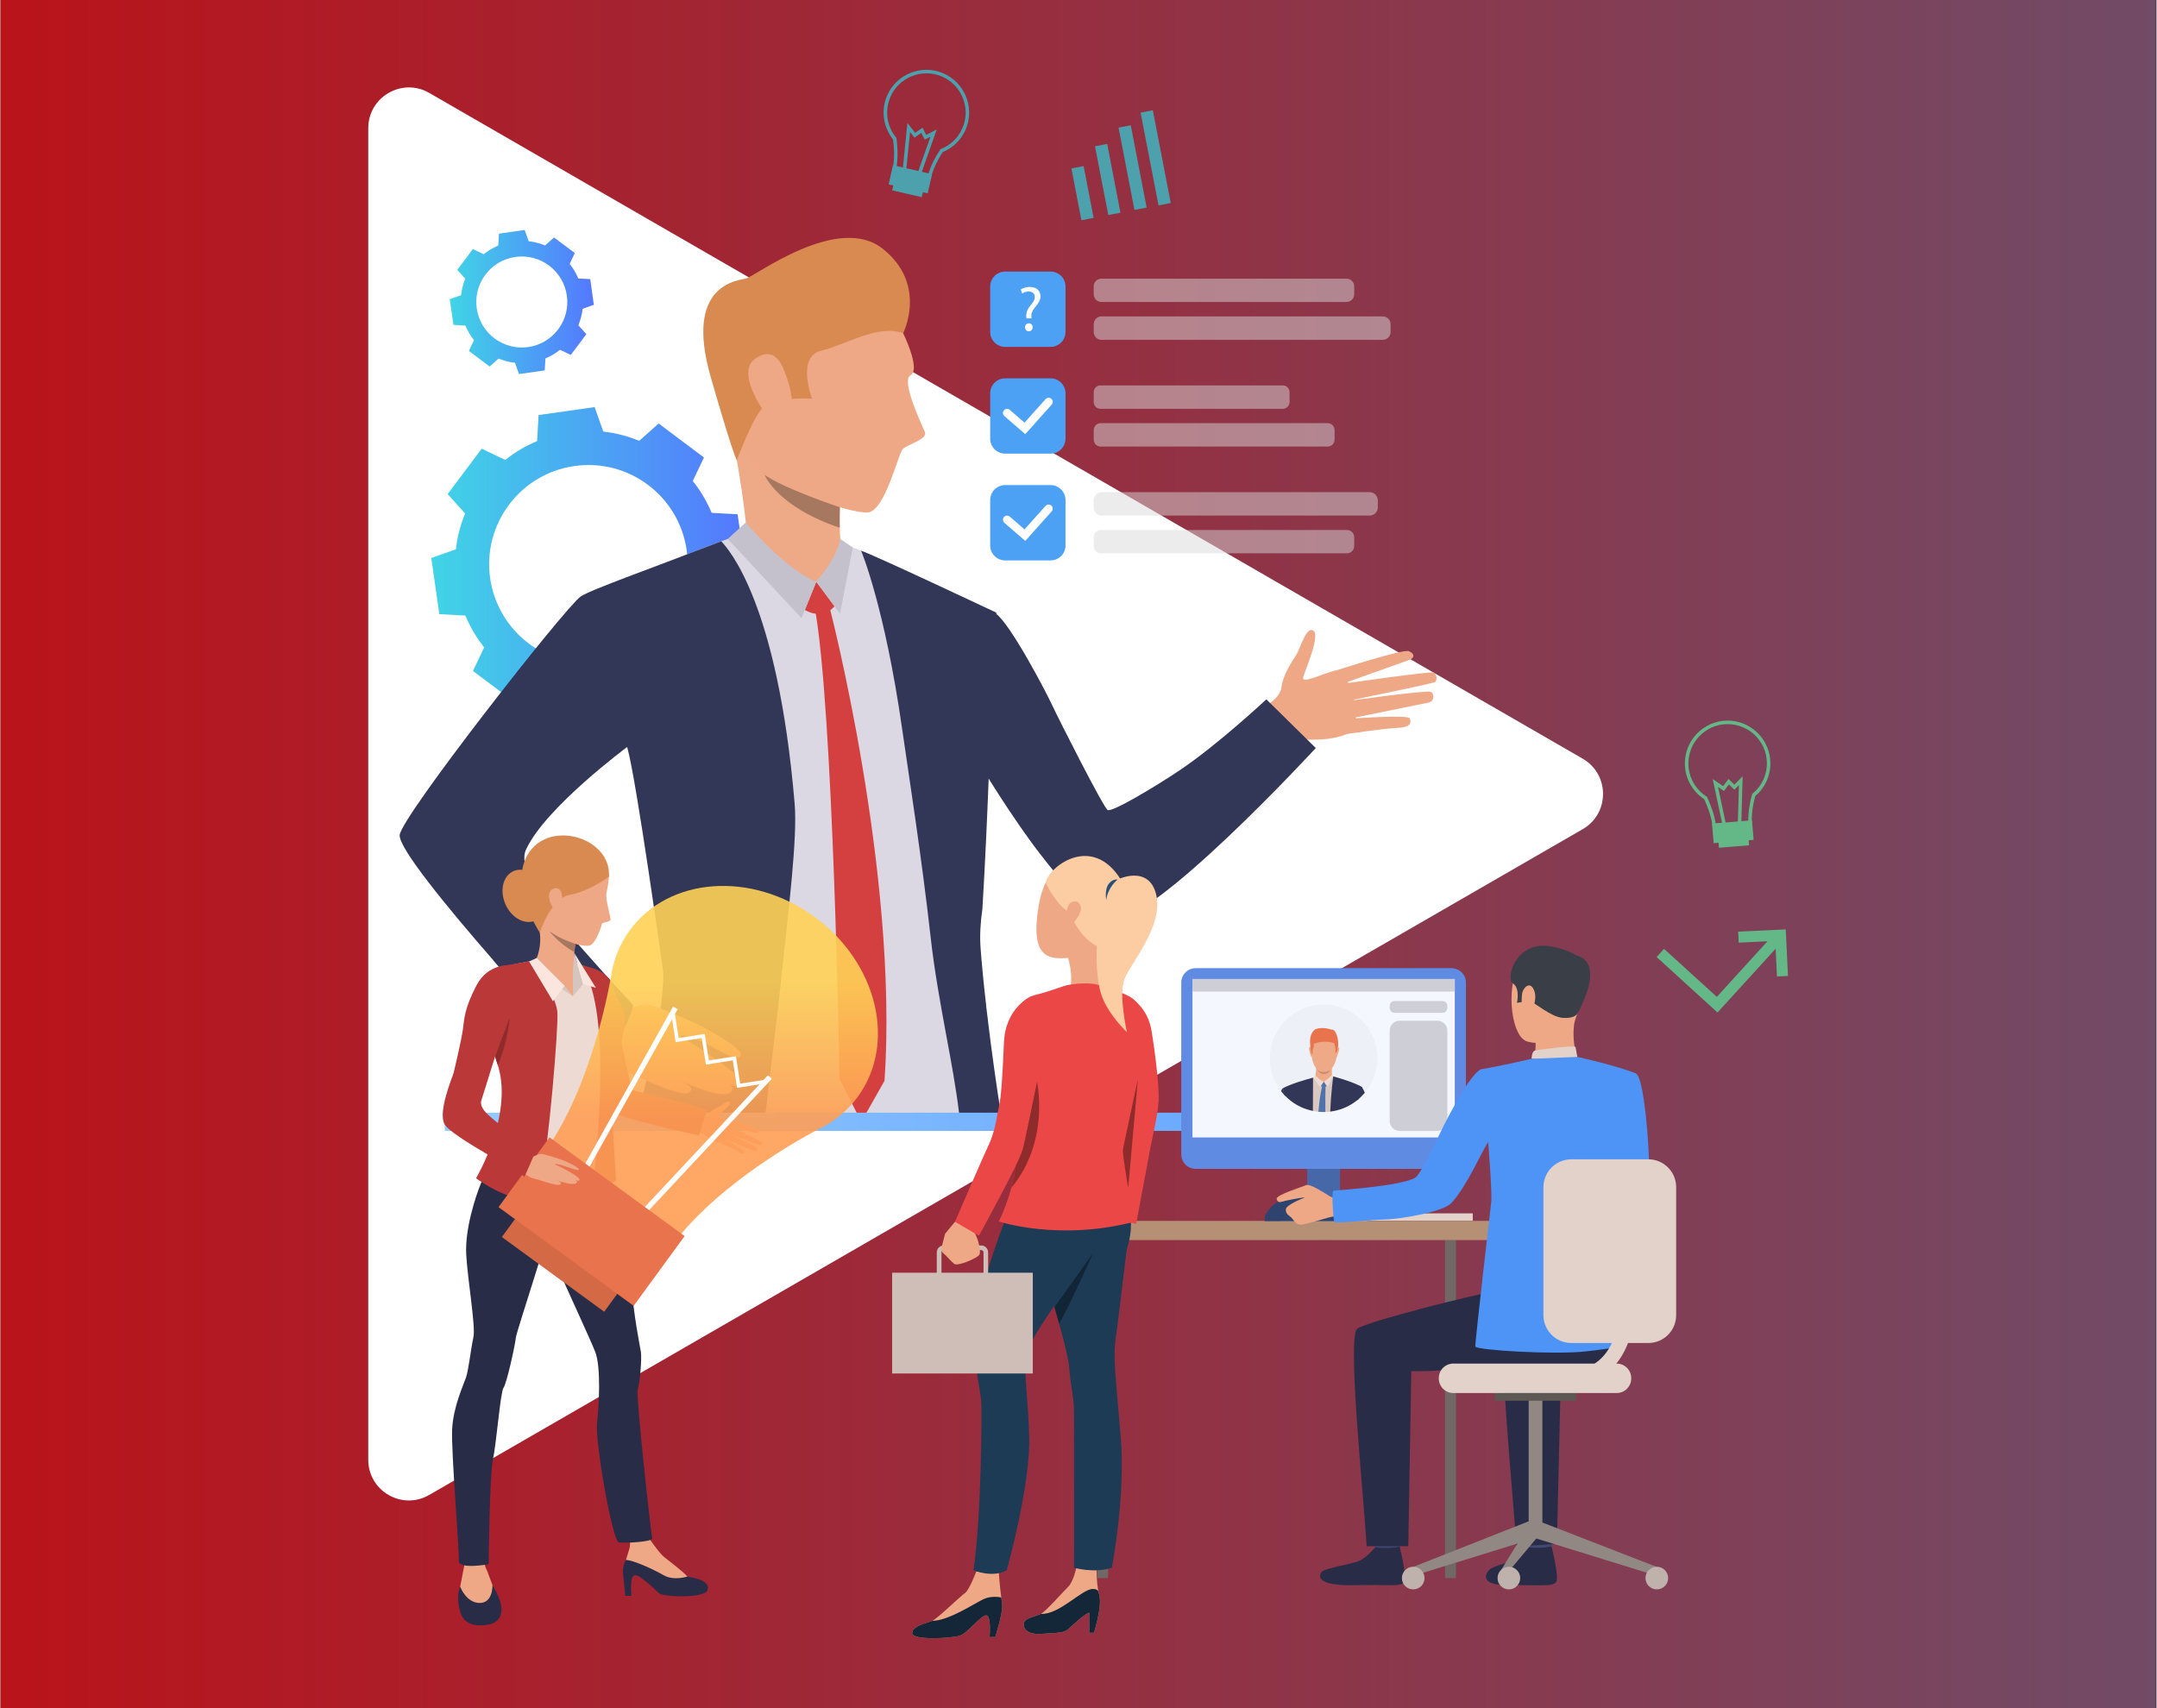 <svg version="1.2" xmlns="http://www.w3.org/2000/svg" viewBox="0 0 2524 2000" width="500" height="396"><rect x="0" y="0" width="2524" height="2000" fill="#333333" stroke="none"/><defs><linearGradient id="P" gradientUnits="userSpaceOnUse"/><linearGradient id="g1" x2="1" href="#P" gradientTransform="matrix(2523.066,0,0,2000,0,1000)"><stop stop-color="#ba131a"/><stop offset="1" stop-color="#714b67"/></linearGradient><linearGradient id="g2" x2="1" href="#P" gradientTransform="matrix(367.996,0,0,367.995,504.326,660.658)"><stop stop-color="#40d5e6"/><stop offset="1" stop-color="#57f"/></linearGradient><linearGradient id="g3" x2="1" href="#P" gradientTransform="matrix(168.706,0,0,168.706,525.943,353.633)"><stop stop-color="#40d5e6"/><stop offset="1" stop-color="#57f"/></linearGradient><linearGradient id="g4" x2="1" href="#P" gradientTransform="matrix(1346.782,0,0,21.31,520.146,1313.586)"><stop stop-color="#96cbff"/><stop offset="1" stop-color="#59f"/></linearGradient><linearGradient id="g5" x2="1" href="#P" gradientTransform="matrix(0,-159.693,144.168,0,830.769,1309.159)"><stop stop-color="#ff9f55"/><stop offset="1" stop-color="#ffd255"/></linearGradient></defs><style>.a{fill:url(#g1)}.b{fill:#fff}.c{fill:url(#g2)}.d{fill:url(#g3)}.e{fill:#eea886}.f{fill:#dbd8e3}.g{fill:#323657}.h{fill:#eea987}.i{fill:#d44040}.j{fill:#c4c1cc}.k{fill:#d88a51}.l{fill:#a77860}.m{fill:url(#g4)}.n{fill:#e2d2ca}.o{fill:#706865}.p{fill:#ccbdb7}.q{fill:#4667a8}.r{fill:#b59074}.s{fill:#4e94f7}.t{fill:#ead8cf}.u{fill:#da9b5b}.v{fill:#424773}.w{fill:#292c47}.x{fill:#3a3f47}.y{fill:#918783}.z{fill:#5e5854}.A{fill:#bfb2ac}.B{fill:#5f8be3}.C{fill:#f5f7ff}.D{fill:#cecfd6}.E{fill:#2e436e}.F{fill:#eef0f7}.G{fill:#d9c7c1}.H{fill:#e8734d}.I{fill:#c78d71}.J{fill:#eddad3}.K{fill:#5073ab}.L{fill:#4ca1f4}.M{opacity:.7;fill:#d9d9d9}.N{fill:#1d3b54}.O{fill:#122536}.P{fill:#132738}.Q{fill:#cfbeb8}.R{fill:#eb4747}.S{fill:#fccca2}.T{fill:#285173}.U{fill:#8f2b2b}.V{fill:#ba3838}.W{fill:#d6c5be}.X{fill:#fae6de}.Y{fill:#912b2b}.Z{opacity:.9;fill:url(#g5)}.a0{fill:#d46946}.a1{fill:#64b888}.a2{fill:#4ca1ad}</style><path class="a" d="m0 0h2523.1v2000h-2523.1z"/><path class="b" d="m1852.3 888.4l-1350.4-779.6c-31.7-18.3-71.4 4.6-71.4 41.3v1559.2c0 36.7 39.7 59.6 71.4 41.2l1350.4-779.6c31.7-18.3 31.7-64.1 0-82.5z"/><path fill-rule="evenodd" class="c" d="m513.7 719.1l-4.7-32.8-4.7-32.9 28.8-10.2c1.6-14.6 5.3-28.7 10.8-41.9l-20.4-22.8 39.8-53.1 27.6 13.2c11.2-9 23.7-16.5 37.3-22.1l1.7-30.5 65.6-9.3 10.2 28.7c14.6 1.6 28.7 5.3 42 10.8l22.8-20.3 53 39.8-13.1 27.5c9 11.2 16.4 23.7 22.1 37.3l30.4 1.7 9.4 65.7-28.7 10.2c-1.7 14.6-5.3 28.7-10.8 41.9l20.3 22.8-19.9 26.5-19.9 26.6-27.5-13.2c-11.2 9-23.7 16.5-37.3 22.1l-1.7 30.5-65.7 9.4-10.2-28.8c-14.6-1.6-28.7-5.3-42-10.8l-22.7 20.4-53.1-39.8 13.1-27.6c-8.9-11.2-16.4-23.7-22-37.3zm59.5-42c9.1 63.5 68 107.7 131.5 98.6 63.5-9.1 107.7-67.9 98.6-131.4-9.1-63.6-67.9-107.7-131.4-98.6-63.6 9-107.7 67.9-98.7 131.4z"/><path fill-rule="evenodd" class="d" d="m530.2 380.4l-4.3-30.1 13.2-4.6c0.8-6.7 2.5-13.2 5-19.3l-9.4-10.4 9.2-12.2 9.1-12.2 12.6 6.1c5.2-4.1 10.9-7.6 17.1-10.2l0.8-13.9 30.1-4.3 4.7 13.2c6.7 0.7 13.1 2.4 19.2 4.9l10.5-9.3 24.3 18.2-6 12.7c4.1 5.1 7.5 10.8 10.1 17.1l14 0.7 2.1 15.1 2.1 15-13.1 4.7c-0.8 6.7-2.5 13.2-5 19.3l9.3 10.4-9.1 12.2-9.1 12.1-12.6-6c-5.2 4.1-10.9 7.5-17.1 10.1l-0.8 14-30.1 4.3-4.7-13.2c-6.7-0.7-13.1-2.4-19.2-4.9l-10.5 9.3-12.1-9.1-12.2-9.2 6-12.6c-4.1-5.1-7.5-10.9-10.1-17.1zm27.3-19.2c4.2 29.1 31.2 49.3 60.3 45.2 29.1-4.2 49.4-31.2 45.2-60.3-4.2-29.1-31.1-49.4-60.3-45.2-29.1 4.1-49.3 31.1-45.2 60.3z"/><path class="e" d="m1561 785.9c0 0 81.2-26.4 87.8-23.4 6.6 2.9 7.5 7.6 0 10.4-7.5 2.8-77.9 27.8-77.9 27.8 0 0 100.4-14.4 106.4-13.3 3.5 0.7 5.7 9.5 1.8 11.4-3.9 1.9-102.9 22.2-102.9 22.2 0 0 93.7-13.3 98.4-10.8 4.1 2.2 4.2 11-2.8 12.5-6.9 1.5-93.4 19-93.4 19 0 0 68.6-5.2 71.2-0.6 1.6 2.9 3.9 10.5-13.8 11.2-17.8 0.8-59.6 7.2-59.6 7.2z"/><path class="e" d="m1471.5 831.4c0 0 26.3-10.4 28.2-27 1.6-14.1 13.3-31.6 16.9-37 4.8-7.2 12-34.8 20.4-28.9 8.4 5.9-9.8 45.9-12 55-2.3 9.1 33.6-10.3 42.6-8.5 8.9 1.7 33.4 64.6 7.4 75-25.9 10.4-59.4 3.8-63.7 6.6-4.2 2.8-18.6 8.3-18.6 8.3z"/><path class="f" d="m1154.7 1302.9c0.6 7.6 1.2 14.9 1.8 21.3h-376.1c0.1-6.3 0.3-13.5 0.4-21.3 1.3-62.7 3.1-165.5 2.3-204.3-1-55.4-12.7-199.4-15-207.8 0 0-82.5-119.8-169.1 116.8-17.8 48.8 146 171 125.6 174.8-20.3 3.7-19.5 42.3-19.5 42.3 0 0-154.3-134.3-151.1-173.9 1.8-22 122.6-341.5 141-354.7 12.6-9.1 91.6-40.7 132.6-56.3 18.9-7.2 33.4-12.2 36.3-12.4 9.4-0.6 125 10.5 125 10.5 0 0 16.5 5.6 33.5 13.4 28.9 13.3 74 34.1 106.3 49.4 10.4 5 23.5 11.7 34.3 17.5-1.3 39.2-3.6 81.3-6.9 126.4 0 0-6 98.3-6.6 197.6-5.2 22.5-4.3 74.7-4.3 74.7-1.4 49.6 4.1 100.4 5.5 128.8 0.9 17.8 2.4 38.6 4 57.2z"/><path class="g" d="m1170.9 1302.9c-5.4-35.1-10.6-71.7-14.8-106.7v-0.3q-1-8.6-2.1-17c0-0.3 0-0.6 0-0.8-2.8-23.7-5-46.4-6.6-67.2-1.2-15.9-0.1-31.4 2.1-46.7 6.4-106.2 9.6-218.1 9.6-218.1 3.4-45.9 5.3-88.7 6.7-128.7 0 0-145.1-68.5-158.3-72.5 0 0 27.5 64.7 48.1 209.1 8 55.5 22.7 148.9 33.4 244.2 4.2 37.6 11.1 75.7 17.7 111.5 6.3 33.8 12.2 65.6 15.4 93.2q0.4 2.5 0.6 5.1c0.5 4.7 1.1 10.2 1.8 16.2h49.8c-1.2-7-2.3-14.1-3.4-21.3z"/><path class="g" d="m915.3 1134c-6.6 64.1-13.8 115.9-19.6 168.9q-1.2 10.6-2.3 21.3h-152.6q3-10.5 5.8-21.3c16.4-61.7 29.4-124.8 29.4-163 0 0-31.7-228.4-42.4-265.2 0 0-96 71.1-118.5 120.3-20 43.9 127.1 178.3 125.4 182.8-10 26.5-48.3 74.8-48.3 74.8 0 0-227.9-244.8-224.9-274.9 2.2-22 193.3-265.9 211.7-279.1 10.7-7.7 89.6-35.6 128.3-50.9 7.1-2.8 30.2-11.5 36.5-13.9 8.2 9.1 65.9 71.2 85.9 307.3 3.4 39.8-7.2 124.1-14.4 192.9z"/><path class="h" d="m874.6 639.7c0 0-0.8-39.7-16.1-119.9-4.1-21.5 124.7 56.5 124.7 56.5 0 0-0.4 7.5-0.6 17.7-0.2 5.3-0.2 11.4-0.2 17.5q0 3.3 0.1 6.5c0.1 5.6 0.4 11.1 0.8 15.7 0.5 4.8 3.3 13.2 4.3 15.5 5.4 12.2-69.6 21.5-113-9.5z"/><path class="i" d="m955 681.2l21.4 28.7c0 0-12.6 16.8-34.8 4.4z"/><path class="i" d="m970.6 711.1c0 0 81 311.8 64.3 554.5l-27.2 48-25.5-50.3c0 0-7-434.1-29.2-553z"/><path class="h" d="m977.9 654.5l-22.9 26.7c0 0-36.7-7.1-47.5-26.2-10.7-19.2 70.4-0.5 70.4-0.5z"/><path class="j" d="m983.1 631.1c0 0-2.6 20.4-28.1 50.1l27.8 37.4 15-77.5z"/><path class="j" d="m872.5 611.7c0 0 45.4 54.9 82.5 69.5l-17.3 42.7-86.3-92.8z"/><path class="g" d="m1539.8 875.9c0 0-195.7 212.7-241.9 201.3-21.4-5.3-53.7-42.1-80.5-76.8-8.8-11.4-17.4-23.3-25.6-35.2q0 0 0-0.1c-32.8-47.3-58.5-92.7-58.5-92.7 0 0-96.9-113.5-19.2-164.2 0 0 32.8-3.3 51.4 10.5 17.3 12.7 59.1 92.6 65.9 107.5 6.8 14.7 59.7 119.3 64.7 122.3 4.9 3.1 56.8-28 84.6-46.7 44.9-30.2 101.2-82.9 101.2-82.9z"/><path class="e" d="m1051.1 378.8c0 0 28.3 52.5 14.2 60.6-11.5 6.8 13.6 58.2 16.9 66.7 3.3 8.4-21 14.5-26.1 19.9-5.2 5.4-20.5 72-40.5 74-20 2.1-110.1-29.3-134.6-54.8-24.6-25.5-44.7-140.8-28.3-189.4 16.3-48.6 148.4-68.7 198.4 23z"/><path class="k" d="m1056.7 390.2c0 0 28.9-56.7-23.6-98.7-52.4-42.1-149.2 31.7-160.1 34.5-10.9 2.8-72.8 7.1-41.5 115.7 26.8 93.3 30.5 97.2 30.5 97.2 0 0 20.1-54 31.4-62.2 17.7-12.9 56.6-9.8 56.6-9.8 0 0-18.5-49.2 10.4-56.1 28.9-7 67.1-31.5 96.3-20.6z"/><path class="e" d="m919.2 438.7c-2.6-6.7-10.8-35.7-35.7-18.7-24.9 17.1 15.5 71.7 19.8 72.4 4.4 0.7 37.3 3.1 15.9-53.7z"/><path class="l" d="m982.4 611.5q0 3.3 0.1 6.5c-73.7-24.8-88-62-88-62 23 16.3 88.1 38 88.1 38-0.2 5.3-0.2 11.4-0.2 17.5z"/><path class="e" d="m713.9 1177c0 0 7 5.8 14.4 5.8 12.7-0.1 27.3-14 40.6-1.4 13.3 12.6-14.7 66.1-24.9 72.4-10.1 6.3-33-5-57.6-34.7-24.6-29.7 27.5-42.1 27.5-42.1z"/><path class="e" d="m763.8 1177.8c0 0 25.8 8.9 53.3 22.3 24.1 11.8 52.4 29.7 49.5 35.8-4.3 9.3-25.9-8.1-50.6-18.1-22.7-9.3-19.8-3.6-19.8-3.6 0 0-0.7-1.7 22.1 13.3 24.5 16.1 50.2 34.4 47.9 39.4-2.8 6.3-3.7 6.8-13.5 2.5 5.1 3.7 4.8 5.7 3.4 8-7 11.9-46.8-6-62.5-13.1 12.1 5.5 20.3 10.9 11.3 15.4-10.4 5.2-65.4-22.7-86.1-30.8-22.5-8.8 45-71.1 45-71.1z"/><path class="g" d="m740.5 1177.8c0 0-5.6 32.8-48.3 74.8 0 0-97.9-108-115.3-128.2l76.5-44.4z"/><path class="m" d="m520.1 1302.9h1346.8v21.3h-1346.8z"/><path class="n" d="m1723.6 1429.5h-146.6v-8.7h146.6z"/><path class="o" d="m1691.1 1452.1h12.8v395.8h-12.8z"/><path class="p" d="m1599.9 1430.7h-101.9v-12.4h101.9z"/><path class="q" d="m1568.2 1429.5h-38.5v-117.2h38.5z"/><path class="r" d="m1776.1 1452.1h-564.5v-22.5h564.5z"/><path class="s" d="m1884.5 1293.4c0 0 6.2 86.6-10.7 97-10.6 6.5-52.9 28.4-51.6 32.5 1.2 4.1 23.8 36.5 23.8 36.5 0 0 81.2-53.4 83.8-70.3 2.6-16.5-4-126.8-15.1-131.9-8.4-3.8-12.8-0.6-23.3 7.2-14.8 11-6.9 29-6.9 29z"/><path class="t" d="m1736.6 1318.1l-7.2-2.6c0 0 8.9-20.9 12.8-20.4 4.5 0.5 10.1 2 10.1 2z"/><path class="u" d="m1734.9 1321.8c0.9-0.7 15.2-28.2 15.2-28.2l30.6 4.2-16.5 32.5z"/><path class="v" d="m1784.6 1793.9c0 0 2.6 17.5 2.9 20.1 0.3 2.6 28.1-1.5 28.1-1.5l2.2-20.9c0 0-29.7-0.2-33.2 2.3z"/><path class="w" d="m1787.2 1811.8c0 0-8.8 10.5-17.3 15.1-8.5 4.6-21.9 6.5-26.9 11.2-3.7 3.5-13.3 18.3 22.1 18 35.3-0.3 52.3 2.1 56.1-3.6 3.8-5.7-5.4-41.9-5.4-41.9 0 0-8.4 3-28.6 1.2z"/><path class="v" d="m1606.7 1794c0 0 2.6 17.5 2.9 20.2 0.3 2.6 28.1-1.6 28.1-1.6l2.2-20.8c0 0-29.7-0.3-33.2 2.2z"/><path class="w" d="m1609.3 1811.9c0 0-8.8 10.6-17.3 15.2-8.5 4.6-39.8 8.4-44.9 13.2-3.6 3.4-9.7 17.2 40.1 15.9 35.3-0.9 52.3 2.1 56.1-3.5 3.8-5.7-5.4-41.9-5.4-41.9 0 0-7.9 3.2-28.6 1.1z"/><path class="w" d="m1874.2 1491.2c0 0-101 17.1-123.8 20.6-22.8 3.6-146.4 34.4-161.8 43.8-12.4 7.4 6.4 186.6 10.8 255h48.7l3.5-205.1c58.4 1.5 100.1-13.7 142.7-7.2 42.5 6.5 78 15.6 105.1-20.6 0 0 1-78.6-25.2-86.5z"/><path class="w" d="m1774.7 1810.8l47.4-3 4.7-202.3c25.1 0.6 33.7-1 54.1-3.4l38.3-89.1c-33.6 6.7-141.1 33.9-155.5 42.6-12.3 7.4 6.6 186.8 11 255.2z"/><path class="e" d="m1827.7 1112.8c0 0-37-10.2-51.1 18.5-14.1 28.7-7.7 83.2 10.9 88.3 18.7 5.1 45.5-0.8 53.2-18.6 7.8-17.9 14-43.3 12.1-59.8-1.8-16.4-15.3-24.5-25.1-28.4z"/><path class="e" d="m1797.2 1213.9c0 0 0.4 21.8-2 26.5-2.4 4.6 51.5 3.5 51.5 3.5 0 0-8.5-26.3-3.7-48.6 4.8-22.1-45.8 18.6-45.8 18.6z"/><path class="x" d="m1846 1187c0 0-2.9 5.9-16.9 4.9-14-0.9-32.4-17.8-38.3-19.3-5.9-1.5-6.3-4.8-6.3-4.8l-3.1 5.5-6.1 1c0 0 4.1-16.9-4.8-22.9-9-5.9 4-53.8 49.5-42.2 0 0 34.8 6.3 35.2 25.7 0.5 19.4-2.5 41.8-9.2 52.1z"/><path class="n" d="m1792.4 1239.8c0 0 0.1-8.9 4.1-9.7 4.1-0.9 42.4-6.2 47.4-4.2l2.1 11.7c0 0-9.5 5.9-53.6 2.2z"/><path class="e" d="m1781.3 1163.8c1-7.3 9.3-15.7 14-4.3 4.8 11.3-3.2 27.9-8.5 27-5.3-0.9-6.9-12.8-5.5-22.7z"/><path class="g" d="m1631.7 1345q0-0.1 0 0-0.4 0.1 0 0z"/><path class="x" d="m1838.5 1118c0 0 45.1-2.1 7.9 68.3z"/><path class="y" d="m1939 1834.8l-3.3 9.4-141.8-43.9 6.8-19.2z"/><path class="y" d="m1805.1 1793.5h-16.1v-154.2h16.1z"/><path class="z" d="m1844.6 1640.2h-95.1v-9h95.1z"/><path class="y" d="m1653.8 1834.8l3.4 9.4 141.8-43.9-6.2-20.4z"/><path class="y" d="m1753.8 1843.2v11l45.2-53.9-6.2-20.4z"/><path class="A" d="m1640.6 1847.9c0 7.3 5.9 13.2 13.2 13.2 7.4 0 13.3-5.9 13.3-13.2 0-7.3-5.9-13.3-13.3-13.3-7.3 0-13.2 6-13.2 13.3z"/><path class="A" d="m1752.6 1847.9c0 7.3 6 13.2 13.3 13.2 7.3 0 13.2-5.9 13.2-13.2 0-7.3-5.9-13.3-13.2-13.3-7.3 0-13.3 6-13.3 13.3z"/><path class="A" d="m1925.8 1847.9c0 7.3 5.9 13.2 13.2 13.2 7.4 0 13.3-5.9 13.3-13.2 0-7.3-5.9-13.3-13.3-13.3-7.3 0-13.2 6-13.2 13.3z"/><path class="n" d="m1700.8 1631.2h191.3c9.3 0 17-7.7 17-17v-0.5c0-9.4-7.7-17-17-17h-191.3c-9.4 0-17 7.6-17 17v0.5c0 9.3 7.6 17 17 17z"/><path class="o" d="m1296.6 1847.9h-12.8v-395.8h12.8z"/><path class="B" d="m1399.3 1368.7h299.3c9.4 0 17-7.6 17-16.9v-201.2c0-9.3-7.6-16.9-17-16.9h-299.3c-9.4 0-17 7.6-17 16.9v201.2c0 9.3 7.6 16.9 17 16.9z"/><path class="C" d="m1702.5 1331.9h-307.1v-185.5h307.1z"/><path class="D" d="m1702.5 1161.1h-307.1v-14.7h307.1z"/><path class="D" d="m1631.9 1186h56.3c3.1 0 5.6-2.6 5.6-5.7v-2.4c0-3.1-2.5-5.7-5.6-5.7h-56.3c-3.1 0-5.6 2.6-5.6 5.7v2.4c0 3.1 2.5 5.7 5.6 5.7z"/><path class="D" d="m1638 1324.3h44.1c6.5 0 11.7-5.3 11.7-11.7v-105.7c0-6.5-5.2-11.7-11.7-11.7h-44.1c-6.5 0-11.7 5.2-11.7 11.7v105.7c0 6.4 5.2 11.7 11.7 11.7z"/><path class="E" d="m1480 1429.9v-4.2c0 0 5.9-26 47.5-26 41.5 0 40.7 30.2 40.7 30.2 0 0-88.2 0-88.2 0z"/><path class="e" d="m1568.7 1403.6c0 0-9-0.7-12.3-2.7-3.4-2-23.2-15.3-27.8-13.2-4.7 2.1-35.6 11.6-34.6 16.1 1.1 4.6 4 4.1 6.2 3.3 2.2-0.8 24.6-5.5 26.6-4.7 0 0-22.1 8.1-22.1 13.9-0.1 5.9 4.6 7.4 6.7 9.6 2.1 2.2 4.6 7.7 10.3 8.1 5.7 0.5 33.4-9.2 39.1-9.6 5.8-0.5 16.3 0.3 17.1-0.6 0.7-0.9-9.2-20.2-9.2-20.2z"/><path class="s" d="m1733.2 1252.1c28.8-5 59.2-12.3 59.2-12.3l53.6-2.2c0 0 49.3 10.9 68.7 19.6 1.8 0.9 1.8 44 6.9 55.3l-16.1 33.9c0 0-9.3 67.2-11.2 97.1-0.9 13.7 2.5 132.6 2.5 132.6 0 0-4.9 2.4-41.5 6.4-36.6 4-128.1-1.5-128.7-5.8-0.6-4.3 17.7-161.1 18.6-169.2 1.2-12.4-3.6-70-3.6-70-6.9 9.3-24.5 51.1-42.9 71-10.8 11.8-64.2 18.9-74.2 19.3-21.9 0.7-61.9 5.1-63.1 2.9-0.9-1.2-3.5-35.4-1-36.3 2.2-0.7 76.5-5 95.5-15.1 6.9-3.7 27.7-49 27.7-49 0 0 33.7-71 49.6-78.2z"/><path class="n" d="m1839 1572.6h90.1c18 0 32.6-14.6 32.6-32.6v-149.9c0-18-14.6-32.6-32.6-32.6h-90.1c-18 0-32.7 14.6-32.7 32.6v149.9c0 18 14.7 32.6 32.7 32.6z"/><path class="n" d="m1833.9 1622.6c22.9 0 41.4-7.7 55.2-22.9 31-34.2 25.5-94.5 25.2-97.1-0.5-4.7-4.7-8.2-9.5-7.7-4.7 0.5-8.2 4.7-7.7 9.4 0.1 0.7 5 55.3-20.9 83.9-10.4 11.5-24.3 17.1-42.3 17.1-4.8 0-8.7 3.9-8.7 8.6 0 4.8 3.9 8.7 8.7 8.7z"/><path class="F" d="m1611.9 1239.1c0 15.5-5.5 29.6-14.7 40.5q-3.3 3.9-7.1 7.2-1.1 0.9-2.2 1.8-1.3 1-2.6 1.9c-8.3 5.9-18 9.8-28.6 11.1q-2.8 0.4-5.7 0.5-1 0-2 0-3.1 0-6.1-0.3-3.3-0.3-6.5-1c-9.6-1.9-18.3-6-25.8-11.7q-3.3-2.6-6.3-5.6-0.6-0.6-1.2-1.2-2.1-2.2-4-4.7c-8.2-10.6-13.1-24-13.1-38.5 0-34.7 28.2-62.9 63-62.9 34.7 0 62.9 28.2 62.9 62.9z"/><path class="G" d="m1590 1273.9l-4.7 16.6c-8.3 5.9-18 9.8-28.6 11.1q-2.8 0.4-5.7 0.5-1 0-2 0-3.1 0-6.1-0.3-3.3-0.3-6.5-1c-9.6-1.9-18.3-6-25.8-11.7-0.9-5.5-1.8-11.6-2.7-17.3 4.7-1.7 19.4-6.8 28.7-9.9q0.2-0.1 0.4-0.1 0.3-0.1 0.6-0.2 0.8-0.3 1.6-0.6 0.7-0.2 1.4-0.5c1.9-0.6 3.2-1 3.7-1.2q0 0 0 0 0.2-0.1 0.2-0.1h0.1l12.5 1 2.1 0.1 0.7 0.1q0 0 0.3 0c0.7 0.2 2.9 0.8 5.8 1.7q0 0 0 0c7.4 2.3 19.4 6.6 24 11.8z"/><path class="h" d="m1552.2 1207.9c0 0 15 2.5 12.5 26-2.6 23.4-15.8 21.4-16.7 21.3-0.9 0-13.3 0.3-13.9-28.4 0 0-0.2-21.2 18.1-18.9z"/><path class="h" d="m1558.8 1248.4c0 0-0.5 9.7 0.4 11.8 0.9 2.1-12 8.7-20.1 1.2 0 0 1.6-10.6 1.1-14.3-0.5-3.7 18.6 1.3 18.6 1.3z"/><path class="h" d="m1565 1227.2c0 0 1.6-1.7 2.2 0.1 0.6 1.8-2.6 9.7-2.4 10 0 0-0.3 0.7-0.7 0.3-0.4-0.4 0.9-10.4 0.9-10.4z"/><path class="h" d="m1534.2 1226.6c0 0-1.6-1.8-2.2 0-0.7 1.7 1.7 9.6 2 10.1 0 0 0.5 0.8 0.9 0.4 0.4-0.3-0.7-10.5-0.7-10.5z"/><path class="H" d="m1565.9 1225.2c-0.5 3.2-1 5.6-1 5.6l-2.1 2.9c0 0 0.1-6.3-0.3-7.3-0.1-0.4-0.2-1-0.4-1.8-0.2-1.2-0.5-2.5-0.7-2.9-0.2-0.7-12.8-4.4-24 0.7 0 0 0.1 1 0.1 2.1 0 1.2-0.2 2.6-0.7 2.9-1.1 0.4-0.7 7.3-0.7 7.3l-1.7-2c0 0-0.5-3.6-1-7.8q0 0 0 0-0.2-1.5-0.3-3c-0.3-4.2 0.1-11.9 5.6-16.4 3.7-1.6 9.6-2.9 19.5 0.1 0 0 2.3 0.1 2.9 0.8 6.1 6.7 4.8 18.8 4.8 18.8z"/><path class="I" d="m1541.3 1252.1c0 0 2.4 3.3 7.9 3.2 5.6-0.1 8-3 8-3 0 0-2.6 5.5-8 5.4-5.4 0-7.9-5.6-7.9-5.6z"/><path class="h" d="m1537.6 1261.6c0 0 4 7 11.6 7.6 4.9 0.4 9-5.7 11-8.7 0 0-10.8-4.6-22.6 1.1z"/><path class="J" d="m1558.8 1258.3c0 0-3 4-9.6 8.3l4.1 6.3 6.9-12.4z"/><path class="J" d="m1539.4 1259.2c0 0 3.9 4.9 9.8 7.4l-4.4 6.4-7.8-11.2z"/><path class="K" d="m1549.2 1266.6l3.5 5.3c0 0-3.7 2.1-7-0.1z"/><path class="g" d="m1594 1272.9q0 0-0.1 0.3c-0.4 1.4-1.9 6.6-3.8 13.6q-1.1 0.9-2.2 1.8-1.3 1-2.6 1.9c-8.3 5.9-18 9.8-28.6 11.1 0.9-21.8 3.5-41.1 3.5-41.1q3.1 0.8 5.8 1.6 0 0 0 0c16 4.6 24.1 8.6 26.9 10.1q0 0.1 0 0.1 1.1 0.6 1.1 0.6z"/><path class="g" d="m1536.4 1300.8c-9.6-1.9-18.3-6-25.8-11.7q-3.3-2.6-6.3-5.6-0.6-0.6-1.2-1.2c-1.1-4.7-1.8-7.7-1.9-7.9 0 0 7.8-5.2 35.4-12.5q0 0 0 0c0 0.6 0 18.3-0.2 38.9z"/><path class="K" d="m1551.2 1272.5c-0.2 5.7-0.3 16.9-0.2 29.6q-1 0-2 0-3.1 0-6.1-0.3c1.2-15.7 3.3-25.5 4.2-29.3 0.3-1.3 0.5-1.9 0.5-1.9l3.7 0.6q-0.1 0.6-0.1 1.3z"/><path class="g" d="m1597.2 1279.6q-3.3 3.9-7.1 7.2-1.1 0.9-2.2 1.8l5-16.4q0 0 0 0.1 0.5 0.3 1 0.9c1 1.3 2.1 3.5 3.3 6.4z"/><path class="g" d="m1504.3 1283.5q-0.6-0.6-1.2-1.2-2.1-2.2-4-4.7c0.7-1.7 1.4-2.8 2.1-3.2z"/><path class="L" d="m1176.1 531.2h53.2c9.7 0 17.5-7.9 17.5-17.5v-53.2c0-9.6-7.9-17.5-17.5-17.5h-53.2c-9.6 0-17.5 7.9-17.5 17.5v53.2c0 9.6 7.9 17.5 17.5 17.5z"/><g style="opacity:.7"><path class="M" d="m1575.7 353.6h-286.8c-5.1 0-9.1-4-9.1-9.1v-9.1c0-5.1 4-9.1 9.1-9.1h286.8c5 0 9.1 4 9.1 9.1v9.1c0 5.1-4.1 9.1-9.1 9.1z"/><path class="M" d="m1618.3 397.9h-329.4c-5.1 0-9.1-4.1-9.1-9.1v-9.2c0-5 4-9.1 9.1-9.1h329.4c5 0 9.1 4.1 9.1 9.1v9.2c0 5-4.1 9.1-9.1 9.1z"/></g><path class="L" d="m1176.1 406.2h53.2c9.7 0 17.5-7.9 17.5-17.5v-53.2c0-9.7-7.9-17.5-17.5-17.5h-53.2c-9.6 0-17.5 7.8-17.5 17.5v53.2c0 9.6 7.9 17.5 17.5 17.5z"/><g style="opacity:.7"><path class="M" d="m1501.2 478.7h-213.5c-4.4 0-7.9-3.6-7.9-7.9v-11.6c0-4.4 3.5-7.9 7.9-7.9h213.5c4.3 0 7.9 3.5 7.9 7.9v11.6c0 4.3-3.6 7.9-7.9 7.9z"/><path class="M" d="m1553.6 522.9h-265.6c-4.6 0-8.2-3.6-8.2-8.2v-11c0-4.5 3.6-8.2 8.2-8.2h265.6c4.5 0 8.2 3.7 8.2 8.2v11c0 4.6-3.7 8.2-8.2 8.2z"/></g><g style="opacity:.7"><path class="M" d="m1602.9 603.7h-313.6c-5.3 0-9.5-4.3-9.5-9.5v-8.4c0-5.2 4.2-9.5 9.5-9.5h313.6c5.3 0 9.5 4.3 9.5 9.5v8.4c0 5.2-4.2 9.5-9.5 9.5z"/><path class="M" d="m1576.3 647.9h-288c-4.7 0-8.5-3.8-8.5-8.5v-10.3c0-4.7 3.8-8.5 8.5-8.5h288c4.7 0 8.5 3.8 8.5 8.5v10.3c0 4.7-3.8 8.5-8.5 8.5z"/></g><path class="L" d="m1176.1 656.2h53.2c9.7 0 17.5-7.8 17.5-17.5v-53.2c0-9.6-7.9-17.5-17.5-17.5h-53.2c-9.6 0-17.5 7.9-17.5 17.5v53.2c0 9.7 7.9 17.5 17.5 17.5z"/><path class="b" d="m1199.7 508.4l-24.5-21.2c-2-1.8-2.2-4.8-0.4-6.8 1.7-2 4.7-2.3 6.7-0.5l17.3 15 24.6-27.5c1.8-2 4.8-2.2 6.8-0.4 2 1.8 2.2 4.8 0.4 6.8z"/><path class="b" d="m1199.7 633.4l-24.5-21.2c-2-1.8-2.2-4.8-0.4-6.8 1.7-2 4.7-2.2 6.7-0.5l17.3 15 24.6-27.5c1.8-2 4.8-2.1 6.8-0.4 2 1.8 2.2 4.9 0.4 6.8z"/><path class="b" d="m1201.1 372.8l-0.2-1.9c-0.4-4 0.9-8.4 4.6-12.9 3.4-4 5.3-6.9 5.3-10.2 0-3.8-2.4-6.4-7.1-6.5-2.7 0-5.7 0.9-7.6 2.4l-1.7-4.7c2.4-1.8 6.7-3 10.6-3 8.6 0 12.5 5.3 12.5 10.9 0 5.1-2.9 8.8-6.4 13-3.3 3.9-4.5 7.2-4.3 11l0.1 1.9c0 0-5.8 0-5.8 0zm-1.7 10.5c0-2.8 1.9-4.7 4.5-4.7 2.6 0 4.4 1.9 4.4 4.7 0 2.6-1.7 4.6-4.5 4.6-2.6 0-4.4-2-4.4-4.6z"/><path class="e" d="m1164.6 1916.9h-6.7c0 0 2.2-25.1-3.9-25.4-6.2-0.2-21.5 20.5-30.6 23.7-9.1 3.2-55.9 5.9-56.1-2.7-0.3-8.7 17.9-12.1 23.6-14.6 5.7-2.4 33.3-29.3 38.2-32.5 4.9-3.2 13.3-25.4 13.3-25.4l26.1-1.2c0 0 1.5 20.8 3.1 31.8 0.6 4.1 1 7.8 1.1 10.3 0.2 9.4-8.1 36-8.1 36z"/><path class="e" d="m1280.1 1911.9h-5.5v-23.4c-4.6 0.4-20.1 15.1-24.9 19.4-4.8 4.2-11.4 4-31.7 5.3-20.2 1.3-22.1-10.8-18.9-14.9 3.2-4.1 13.6-6 18.9-8.5 5.4-2.6 26.7-26.6 32.3-32.2 5.7-5.7 9.2-21.9 9.2-21.9l23.6 2c0 0-0.2 14.9 2.5 27.3q0.1 0.1 0.1 0.1 0.3 1.6 0.7 3.2c3.5 12.9-6.3 43.6-6.3 43.6z"/><path class="N" d="m1192.7 1381.9c0 0-8.9 21.1-9.7 26.4-0.8 5.4-28.8 75.1-30.8 95.5-1.9 20.7-7.9 75.7-10 83.6-2.1 7.9 4.8 43.1 5.8 51 1.1 7.9 0.5 136.7-8.9 200.3 0 0 22.1 9.5 38.9 0 0 0 27.9-99.3 26.3-156.6-1.6-57.3-8.9-81.5 0-104.7 8.9-23.1 61-92.5 66.2-99.8 5.3-7.4 38.2-48.1 7-92.2-31.2-44-84.8-3.5-84.8-3.5z"/><path class="N" d="m1305.3 1569c-2.8 19 0.2 43.9 6.1 113.3 6 69.4-10.4 153.4-10.4 153.4-20.6 7-44.3 0-44.3 0 0.5-4.9 0-169.1 0-183.7 0-14.7-4.2-31.3-5.3-48.1-0.7-11.4-6.1-32.5-12.1-54.1-1.8-6.4-3.6-12.9-5.4-19.2q0 0 0 0-1.5-5.3-3-10.3c-8.4-29.3-19.8-142.3-19.8-142.3 0 0 62.9-50.6 93.5-3 30.7 47.7 14.9 82.4 13.9 88.4-1.1 5.9-10.3 86.7-13.2 105.6z"/><path class="O" d="m1279.2 1467.1c-0.5 1.1-31.8 70.7-39.9 82.7-1.8-6.4-3.6-12.9-5.4-19.2q0 0 0 0c0 0 44.3-61.9 45.3-63.5z"/><path class="P" d="m1280.1 1911.9h-5.5v-23.4c-4.6 0.4-20.1 15.1-24.9 19.4-4.8 4.2-11.4 4-31.7 5.3-20.2 1.3-22.1-10.8-18.9-14.9 3.2-4.1 13.6-6 18.9-8.5 21.7 1.1 48.1-29.3 60.8-29.2 6.7 0 6.6 3.7 6.8 4.4q0.1 0.1 0.1 0.1 0.3 1.6 0.7 3.2c3.5 12.9-6.3 43.6-6.3 43.6z"/><path class="P" d="m1164.6 1916.9h-6.7c0 0 2.2-25.1-3.9-25.4-6.2-0.2-21.5 20.5-30.6 23.7-9.1 3.2-55.9 5.9-56.1-2.7-0.3-8.7 17.9-12.1 23.6-14.6 19.3 0 50.7-21.3 60.4-25.6 9.8-4.3 20.3-1.7 20.3-1.7 0.6 4.1 1 7.8 1.1 10.3 0.2 9.4-8.1 36-8.1 36z"/><path fill-rule="evenodd" class="Q" d="m1148.1 1502.2h-43.9c-4.4 0-8.1-3.6-8.1-8.1v-27.6c0-4.5 3.7-8.1 8.1-8.1h43.9c4.5 0 8.1 3.6 8.1 8.1v27.6c0 4.5-3.6 8.1-8.1 8.1zm-43.9-38.4c-1.5 0-2.6 1.2-2.6 2.7v27.6c0 1.5 1.1 2.7 2.6 2.7h43.9c1.5 0 2.7-1.2 2.7-2.7v-27.6c0-1.5-1.2-2.7-2.7-2.7z"/><path class="Q" d="m1043.8 1490.3h164.7v118h-164.7z"/><path class="R" d="m1329.5 1433.1l-26.6-6.4c0 0 4.6-94.1 20.6-133.9 0.2-0.4 0.8 0.1 1.1 0.2q-0.2-1.4-0.5-2.7-0.5-2.8-1-5.6c-4.1-21.2-8.8-39.7-8.8-39.7 0 0-33.6-84.7 7.3-78 0 0 21.1 11.8 25.7 38.9 4.6 27.1 9.3 66.9 8.5 82.8-0.9 15.9-5.4 34.9-9.4 54 0 0-15.8 84.7-16.9 90.4z"/><path class="e" d="m1248.2 1116.6c0 0 10.1 26.6 2.3 47.1 0 0 36.8-2.4 38.2-6.7 1.4-4.3-1.5-44.1 3.5-55.8 5.1-11.8-44 15.4-44 15.4z"/><path class="R" d="m1244.7 1154.7c0 0-21.8 7.7-31.6 9.9-9.8 2.1-30.4 11.9-28.7 48.5 1.7 36.7 7.8 68.5 10 84.2 2.3 15.8 0.9 55.9-2.7 75.3 0 0 52.1 13.2 113.4 0 0 0-10.9-33.2-10.6-41.8 0.3-8.6 36.3-79.3 37.9-90.5 1.7-11.1 8.9-60.4-7.5-71.3-16.4-10.9-29.8-9.4-36.8-14.3-7-4.9-33.2-3.5-43.4 0z"/><path class="R" d="m1328.6 1430.3c-89.1 23.6-159.9 0-159.9 0 6.4-13.2 11.2-26.5 14.6-39.3q0 0 0 0c2.5-9.1 4.2-18 5.5-26.5 7.2-48.5-2.2-85.6-2.2-85.6 10.3-84.6 138.3-109.9 148.5-83.1 10.3 26.8-19.8 142.1-21.3 152-1.6 9.9 14.8 82.5 14.8 82.5z"/><path class="e" d="m1280.3 1010.1c-14.8-5.1-54.8-10.5-65 50.9-10.3 61.4 12.1 62.4 35 60.7 22.9-1.8 58.7-43.2 61.5-55.8 2.7-12.6 10.7-41.3-31.5-55.8z"/><path class="S" d="m1223.5 1033.7c0 0 12.2 26.1 28.3 35.2 0 0 10 27.8 31.7 39 0 0 57.7-38.2 24.2-83.6-33.4-45.4-80.4-9.3-84.2 9.4z"/><path class="e" d="m1250.3 1059.8c1.3-3.2 10-8.4 13.9 0.4 3.8 8.8-10.1 24.2-13.9 23.4-3.8-0.9-4.9-11.7 0-23.8z"/><path class="S" d="m1305.8 1031.3c1.3-2 39.4-19.7 47.4 17.3 7.9 36.9-30.8 79.9-37.6 98.4-6.7 18.4 3.1 61.7 3.1 61.7 0 0-23.3-22-30.3-45-7.8-25.3-10.4-89.1 17.4-132.4z"/><path class="T" d="m1307.7 1030c0 0-11.7 9.3-13.2 23.9 0 0-2.2-11.4 2.5-18.4 4.8-6.9 10.7-5.5 10.7-5.5z"/><path class="e" d="m1105.8 1444.7c0 0-1.9 7.8-3 11.8-1.2 3.9-1.9 8.8 0.8 10.9 2.8 2 8.8 9.2 12.8 12.5 4.1 3.3 27-6.6 29.5-10.6 2.6-3.9-2.4-25.7-9.4-30.1-7-4.4-17.5-10.5-17.5-10.5z"/><path class="R" d="m1207 1166.6c0 0-30.5 12.1-32.3 54.5-1.8 42.3-3.5 64.5-5.2 71-1.6 6.6-4.8 32.9-12.5 48.7-7.4 15.3-39.4 89.8-39.4 89.8l27.8 16.2c0 0 47.1-88.2 51.2-100.7 4.2-12.5 21.2-99.5 22.6-114.2 1.1-11.8 16.7-64.4-12.2-65.3z"/><path class="R" d="m1205.7 1308.6c0 0-16 3.1-34.8-7.6 0 0-8.5 28.4-13.9 39.8-4.8 10.2-39.4 89.8-39.4 89.8l27.8 16.2c0 0 47.2-85.2 51.3-100.7 4-15.5 9-37.5 9-37.5z"/><path class="U" d="m1183.3 1391c2.5-9.1 4.2-18 5.5-26.5 0 0 5.9-12.4 7.8-18.4 2-6 16.8-79.3 16.8-79.3 0 0 15.6 68.9-30.1 124.2z"/><path class="U" d="m1331.5 1264c0 0-17.7 81.3-17.7 83.8-0.1 2.5 4.9 35.7 6.4 43.2z"/><path class="e" d="m814.2 1306.7c0 0 10.7 2.4 14.6-2.6 3.2-4.2 10.5-7.3 12.7-8.3 3-1.3 10.7-8.6 12.4-4.9 1.6 3.8-12.1 12.8-14.6 15.2-2.5 2.5 13.1 4.1 15.8 6.6 2.6 2.5-1.4 28.3-12.1 26-10.6-2.3-20.4-11.8-22.4-11.8-1.9 0-7.8-1.4-7.8-1.4z"/><path class="e" d="m852.7 1311.6c0 0 32.1 9.2 33.7 11.6 1.6 2.4 1 4.1-2 3.4-3.1-0.8-31.3-8-31.3-8 0 0 36.2 17.2 37.9 18.9 1 1 0.1 4.4-1.6 4.1-1.6-0.2-38.4-15.3-38.4-15.3 0 0 33.7 16.2 34.7 18 0.9 1.7-0.7 4.5-3.3 3.5-2.6-1-34.7-14.3-34.7-14.3 0 0 23.8 13.3 23.7 15.4 0 1.3-0.7 4.3-6.7 0.6-6-3.6-21.2-10.7-21.2-10.7z"/><path class="w" d="m758 1800.4c0 0 11.2 20 17.8 24.1 8.3 5 24.4 21.3 30 22 5.6 0.8 25.8 4.3 21.9 15.7-3.2 9.4-51.4 8-56.8 3.4-5.4-4.7-21.7-21.5-28.2-21.1-6.6 0.3-4.1 24.2-4.1 24.2h-7.2c0 0-2.4-23.2-2.7-27.2-0.9-11.8 7.5-20.5 7.9-27.3 0.3-6.7 0.7-11.7 0.7-11.7z"/><path class="e" d="m804.2 1846c0 0-15.9 5.5-28.1-1.6-12.2-7-35.7-17.7-44-17.7 0 0 4.5-13.9 4.6-15.4 0.1-1.6 0.6-8.8 0.6-8.8l20.5-3.3c0 0 13.3 19.5 19.2 24.1 5.9 4.6 20.9 16.1 27.2 22.7z"/><path class="e" d="m564.4 1819.2c0 0 2 13.9 4.1 17.7 2.2 3.8 8.1 23 10.8 26.6 2.7 3.6 8.7 30.6 0 33.9-8.6 3.2-28.9 8.6-35.8-2.2-6.8-10.8-7.7-21.6-6.6-29.9 1-8.3 9.2-46.3 9.1-50-0.1-3.8 18.4 3.9 18.4 3.9z"/><path class="w" d="m575.9 1856c0 0 0.9 21-14.9 21-15.9 0-22.9-19.1-22.9-19.1 0 0-5.4 9.4 0 29.4 5.4 20 27.9 15.8 33 15.1 5-0.7 28.9-7 4.8-46.4z"/><path class="w" d="m590.5 1341.4c0 0-20.4 26.1-27.7 43.3-7.2 17.3-19.2 55.1-17.6 84.4 1.6 29.3 11.2 84.3 8.4 96.8-2.8 12.4-5.6 38.1-8.6 46.9-3 8.9-15.1 34.6-16.3 61.1-1.2 26.5 8.6 142.7 7.8 153.5-0.8 10.9 35 4.2 35 4.2 0 0 1-104.7 5-122.8 4-18.1 8.8-79.5 12.4-83.9 3.6-4.4 13.8-51 14.4-58.6 0.7-7.4 43.6-134.7 46-156.4 2.4-21.6 56.2-68.5 56.2-68.5 0 0-52.7-20.2-115 0z"/><path class="w" d="m723.9 1806.1c-7.6-1.2-28-118.6-25.6-139.5 2.4-20.8 4.8-65.3-2-83.4-4.5-11.9-32.5-72.3-51.3-114.7-2.7-6-5.2-11.6-7.4-16.7-5.9-13.8-9.9-23.6-10-25.6-0.4-8.1-26.6-146.4 76.8-84.8 0 0 1.1 10.9 2.3 14.9 1.2 4 28.9 106.4 31.7 145.7 2.8 39.4 10 72.8 11.3 81.2 1.2 8.4-1.3 36.5-3.7 43.7-2.4 7.2 15.7 170.4 16.9 174.4 1.2 4-31.4 6-39 4.8z"/><path class="V" d="m693.6 1133.8c0 0 16.9 4.3 23.4 19.8 6.5 15.4 5 36.2 5.6 43.4 0.5 7.1 15.3 76.7 16.9 78.8 1.6 2 28.7 7.2 44.8 11.4 22.5 6 42.4 12.7 42.4 12.7l-9 29.6c0 0-103.2-21.5-108.7-31.7-12.1-22.6-34-96.5-34-96.5 0 0-21.2-58.4 18.6-67.5z"/><path class="J" d="m663.9 1122.8c0 0 19.5 9.3 26.3 10.6 6.8 1.4 33.2 35.6 37.8 48.1 4.7 12.5 0 31.3-9.5 53.3-9.5 22-0.5 29.3-4.8 51.4-4.4 22-8.2 68.6-7.4 80.8 0.8 12.2-109.9 14.6-135.2-7.7 0 0 25.4-38.1 28.7-43.5 3.2-5.4 0.5-35-2.5-42.7-3-7.6-34.3-68.8-34.3-68.8 0 0-4.9-53.2 9.8-64.6 12.8-9.9 47.6-13.5 53.9-15.6 6.2-2.2 24.4-3.2 37.2-1.3z"/><path class="W" d="m670.1 1166.5l11.9-14-10.3-36.6c0 0-3.5 20.4-1.6 50.6z"/><path class="e" d="m673.2 1100.3c0 0-3.9 35.9-3.1 47.5 0 0-20.3 20.4-43.4-23.7 0 0 9.7-18.2 2.4-43-7.4-24.8 44.1 19.2 44.1 19.2z"/><path class="e" d="m670.1 1147.8v18.7l-23.4-17.5z"/><path class="W" d="m670.1 1166.5l-9.7-12.1-32.7-32.6-10.6 10.2z"/><path class="V" d="m632.6 1384.6c-9.3 44.2-75.9-4.9-75.9-4.9 0 0 43.2-72.6 26-130.7q-0.2-0.7-0.4-1.4-1.7-5.5-3.3-10.4c-15.8-48-30-59.3-30-59.3 0 0 20.1-44 38.7-46.9 18.5-2.9 35.4-6.1 35.4-6.1 0 0 27.5 41.7 28.8 60.1 1.4 18.3-10.1 155.5-19.3 199.6z"/><path class="V" d="m730.8 1190c0 0 2 25.3-15.3 58.5 0 0 0.3 44.5 0.9 59.9 0.5 15.5 4.2 74.1 4.2 74.1l-19.1 11.2c-3.8 2.2-8.6-0.9-8-5.3 5.3-44.6 22.9-213.7-15.1-259.1l15.2 4.5c0 0 37.2 38.5 37.2 56.2z"/><path class="X" d="m682 1152.5l15 4.2-25.3-40.8z"/><path class="X" d="m660.4 1154.4l-13.7 18-27.9-46.6 8.9-4z"/><path class="e" d="m659 984.4c14.4-1.4 46.5 4.3 53.3 42.1 0 0-0.7 10.3-2.8 18.5-2.1 8.2 6.2 31.6 4.4 32.9-1.8 1.2-9.5 3.1-9.5 3.1 0 0-7.2 26.3-16.3 26.5-9.1 0.3-43.9-5.2-61.7-36.7-17.8-31.5-25.2-80.8 32.6-86.4z"/><path class="k" d="m712.3 1026.5c0 0-22.6 17-45.6 21.3-22.9 4.3-35.4 44.3-35.4 44.3 0 0-38.5-57.9-11.8-95 26.7-37.1 95.7-15.1 92.8 29.4z"/><path class="e" d="m657.1 1047.2c-0.4-4.5-5.7-10.9-12.7-4.5-7.1 6.5 3.8 27.3 9.7 24.9 5.9-2.3 3.3-15.8 3-20.4z"/><path class="l" d="m673.3 1105.4c-0.6 2.8-1.1 6.1-1.5 9.5-19.3-10.9-29.4-24.9-29.4-24.9 11.1 9.1 30.9 15.4 30.9 15.4z"/><path class="Y" d="m595.8 1191.5c-1 26.1-13.5 56.1-13.5 56.1q-1.7-5.5-3.3-10.4c7-19.7 16.8-45.7 16.8-45.7z"/><path class="Z" d="m1003.6 1284.3c45.7-62.5 23-156.9-50.7-210.7-73.7-53.9-170.5-46.8-216.2 15.7-12 16.4-19.3 35.1-22.1 54.6-0.1 0.1-17.5 109.5-66.9 189.1-25.8 35.3-13 88.6 28.6 119 41.6 30.4 96.3 26.4 122-8.9 61-71.3 159.9-121.1 159.9-121.1 17.8-8.7 33.3-21.3 45.4-37.7z"/><path class="b" d="m787.3 1178.8l5.4 3-104 185.8-5.3-3z"/><path class="b" d="m757.6 1418.8l-4.5-4.2 145.4-155.5 4.5 4.1z"/><path class="b" d="m862.3 1273.8l-5-32.2-31.5 5-4.9-31.1-30.5 4.8-5.2-33.7 4.1-0.6 4.6 29.5 30.5-4.8 4.9 31 31.6-4.9 5 32.1 29.7-4.6 0.7 4.2z"/><path class="a0" d="m624 1397.7l119.8 87.5-37.1 50.8-119.8-87.5z"/><path class="H" d="m642.7 1331.8l158.2 115.6-59.7 81.7-158.2-115.6z"/><path class="e" d="m616.1 1352.9c0 0 2.9 1.9 5.8 1.6 4.9-0.4 9.9-5.8 15.5-1.7 5.6 4.1-3.1 24.3-6.8 26.8-3.6 2.6-12.9-0.7-23.5-10.7-10.6-9.9 9-16 9-16z"/><path class="e" d="m635.3 1351.6c0 0 10.3 2.4 21.4 6.4 9.7 3.5 20.3 9.3 20.4 11.4 0.1 2.3-10.3-2.1-20.2-5-9-2.6-7.7-0.7-7.7-0.7 0 0-0.4-0.5 9 4.1 10 5.1 19.8 11.2 19.6 13.7-0.1 1.2-0.9 1.6-4.8 0.3 2.1 1.2 2.1 1.9 1.6 2.8-2.2 4.5-18.2-0.7-24.5-2.8 4.8 1.7 8.2 3.4 4.9 5.3-3.8 2.2-26-6.2-34.3-8.5-9-2.4 14.6-27 14.6-27z"/><path class="V" d="m598.1 1130.3c0 0-26.9-3.4-41 23.7-14.1 27.2-14.1 38.7-15.9 52-1.8 12.5-9.8 46.7-10.7 50.2-0.8 3.5-19 45.6-10.6 60.3 8.4 14.8 93.6 58.3 93.1 61.5-0.6 3.3 14.7-32.9 14.7-32.9 0 0-34.5-19.2-40.1-25.1-9.2-9.6-28.5-20-24.6-31.9 4.7-14 18.7-61.3 22-68.2 3.2-6.9 33.9-80.8 13.1-89.6z"/><path class="k" d="m635.6 1039.2c7 16 2.8 33.4-9.5 38.8-12.3 5.4-28-3.2-35-19.2-7.1-16.1-2.8-33.4 9.5-38.8 12.3-5.4 27.9 3.2 35 19.2z"/><path fill-rule="evenodd" class="a1" d="m2026.7 982.1c-5.4 0.1-10.7-1.5-14.8-4.5-4.8-3.4-7.7-8.2-8.1-13.6-1.7-10.5-6-21.1-9.4-28.3-13.9-9.2-22.3-24.5-22.5-41.1-0.4-27.6 21.8-50.4 49.4-50.8 27.6-0.3 50.3 21.8 50.7 49.4 0.2 15-6.2 29.2-17.7 38.9-2.8 10.4-4.2 19.9-4.1 28.1 0.8 11-8.8 20.8-21.6 21.8q-0.9 0.1-1.9 0.1zm-5.4-134.2c-25.3 0.4-45.6 21.3-45.3 46.6 0.2 15.5 8.1 29.7 21.1 38.1l0.5 0.3 0.3 0.5c3.5 7.5 8.1 18.8 9.9 30.1v0.1c0.4 4.2 2.7 8 6.4 10.7 3.9 2.8 8.9 4.1 14.1 3.6 10.5-0.8 18.5-8.7 17.8-17.4v-0.1-0.1c-0.1-8.8 1.4-18.8 4.4-29.9l0.2-0.6 0.5-0.5c10.8-8.9 16.9-22 16.7-36-0.3-25.4-21.2-45.7-46.6-45.4z"/><path class="a1" d="m2015.9 965.9l-11.4-53.7 12.2 8.4 6.3-8.5 6.8 6.8 9.7-9.9-1.5 55-4.1-0.1 1.3-44.6-5.4 5.4-6.3-6.3-5.9 7.8-6.9-4.8 9.3 43.7z"/><path class="a1" d="m2010.6 978.5l35.4-3 1.1 14.3-35.3 2.9z"/><path class="a1" d="m2003.7 964.4l46.7-3.9 2 22.9-46.8 3.9z"/><path fill-rule="evenodd" class="a2" d="m1061.5 217.3c-5.2-1.6-9.7-4.7-12.7-8.8-3.5-4.7-4.8-10.2-3.6-15.4 1.6-10.6 0.8-22-0.3-29.9-10.4-13-13.7-30.1-8.9-46 8.1-26.4 36.1-41.3 62.5-33.3 26.4 8.1 41.3 36.1 33.3 62.5-4.4 14.4-14.8 25.9-28.7 31.6-5.9 9.1-10.1 17.7-12.6 25.5-2.5 10.8-14.7 17.1-27.1 14.3q-1-0.2-1.9-0.5zm35.8-129.5c-24.2-7.3-50 6.4-57.3 30.6-4.5 14.8-1.4 30.7 8.5 42.7l0.3 0.4 0.1 0.6c1.1 8.2 2 20.4 0.3 31.7v0.1c-0.9 4.1 0.1 8.4 2.8 12.1 2.9 3.9 7.2 6.6 12.3 7.8 10.3 2.4 20.3-2.7 22.3-11.3v-0.1c2.6-8.4 7.1-17.5 13.4-27.1l0.4-0.6 0.6-0.2c13-5.2 22.8-15.9 26.9-29.3 7.4-24.2-6.3-50-30.6-57.4z"/><path class="a2" d="m1056.2 198.6l5.5-54.7 9.1 11.7 8.6-6.1 4.3 8.5 12.4-6.5-18.3 51.9-3.9-1.3 14.8-42.1-6.7 3.5-4.1-7.9-7.9 5.6-5.2-6.7-4.5 44.5z"/><path class="a2" d="m1047.1 208.9l34.6 8-3.2 14-34.6-8z"/><path class="a2" d="m1044.8 193.4l45.8 10.6-5.2 22.4-45.7-10.5z"/><path class="a2" d="m1334.7 131.9l14.3-2.8 21 108.6-14.3 2.8z"/><path class="a2" d="m1308.9 149.4l14.3-2.7 18.6 96.4-14.3 2.7z"/><path class="a2" d="m1281.3 171.3l14.3-2.8 15.5 80.6-14.2 2.7z"/><path class="a2" d="m1253.7 197.2l14.3-2.7 11.7 60.6-14.3 2.8z"/><path class="a1" d="m2078.2 1110.9l1.5 32.5 12.9-0.6-2.6-54.5-55.7 2.6 0.6 12.9 33.7-1.6-59.3 65.1-61.8-56.2-8.7 9.5 71.3 65z"/></svg>